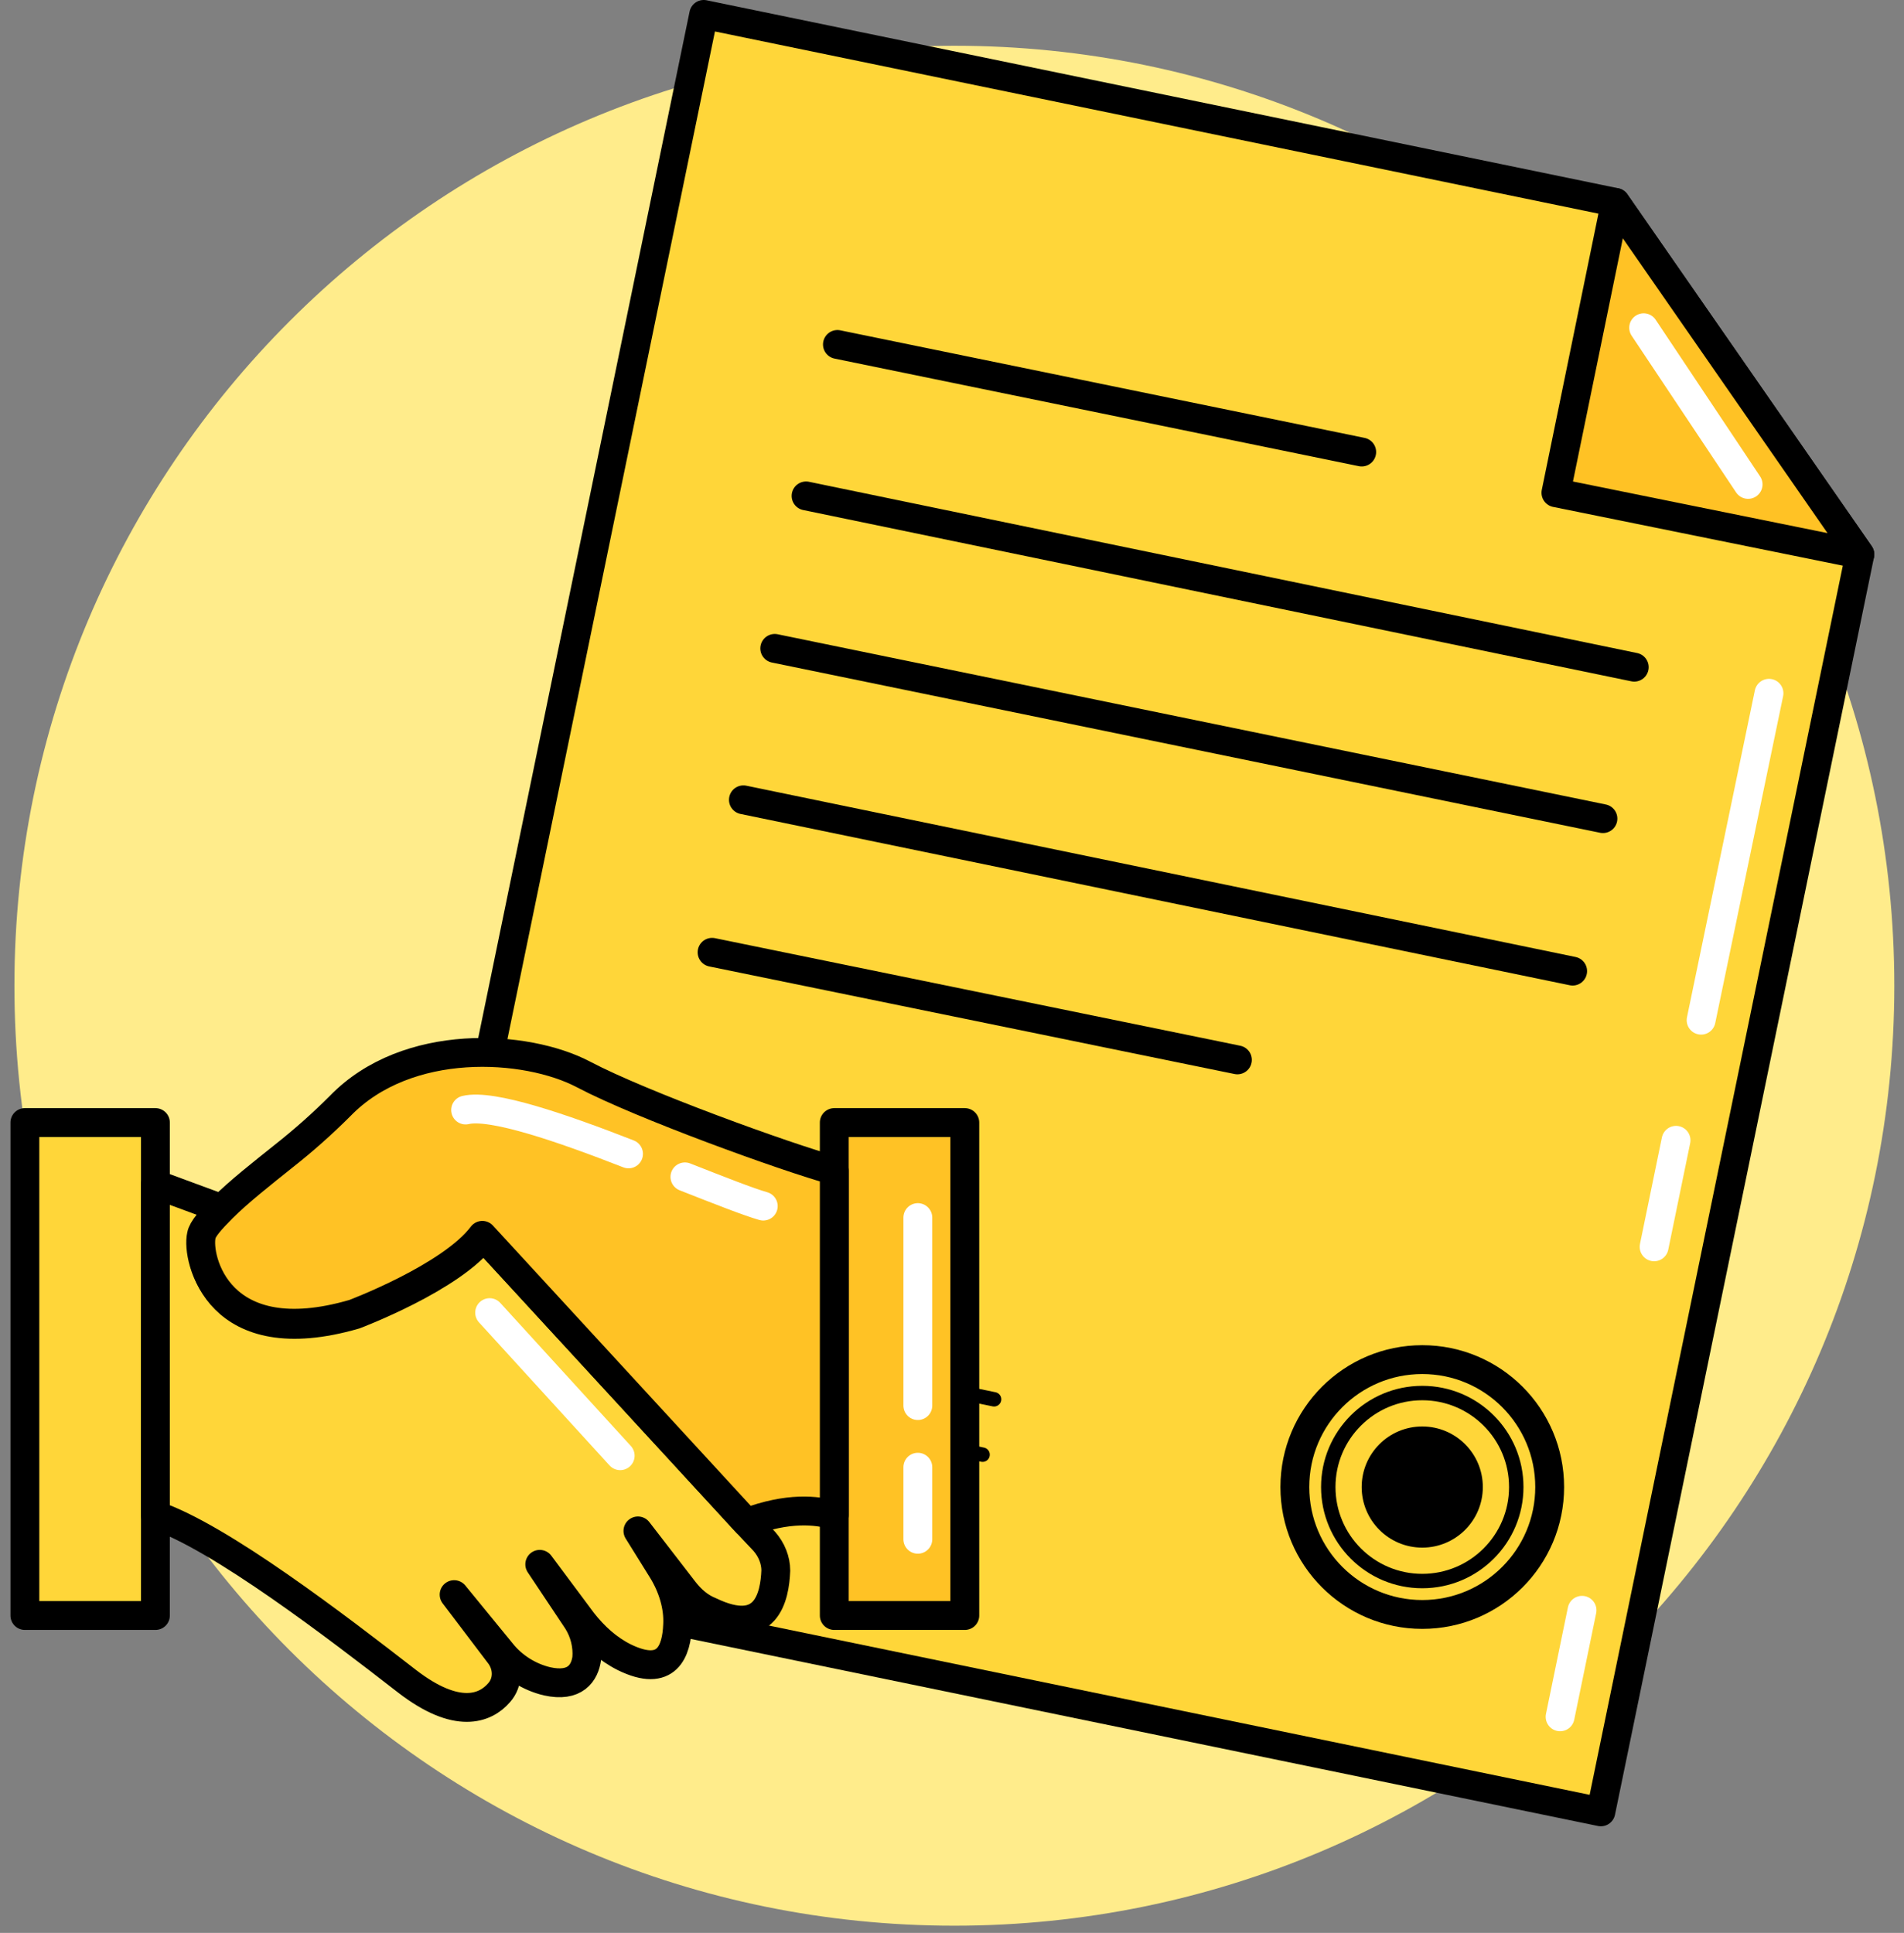 <?xml version="1.0" encoding="UTF-8"?> <svg xmlns="http://www.w3.org/2000/svg" width="132" height="134" viewBox="0 0 132 134" fill="none"><rect x="0" y="0" width="132" height="134" fill="#808080" stroke="none"/> <path d="M66.164 133.5C102.153 133.5 131.328 104.325 131.328 68.336C131.328 32.347 102.153 3.172 66.164 3.172C30.175 3.172 1 32.347 1 68.336C1 104.325 30.175 133.5 66.164 133.5Z" fill="#FFEC8B"></path> <path d="M110.984 125.608L26.705 108.231L48.788 1L111.997 14.033L128.94 38.433L110.984 125.608Z" fill="#FFD639" stroke="black" stroke-width="2" stroke-miterlimit="10" stroke-linejoin="round"></path> <path d="M107.869 34.161L111.996 14.033L128.939 38.433L107.869 34.161Z" fill="#FFC225" stroke="black" stroke-width="2" stroke-miterlimit="10" stroke-linejoin="round"></path> <path d="M58.057 23.88L94.404 31.337" stroke="black" stroke-width="2" stroke-miterlimit="10" stroke-linecap="round" stroke-linejoin="round"></path> <path d="M49.367 66.019L85.787 73.477" stroke="black" stroke-width="2" stroke-miterlimit="10" stroke-linecap="round" stroke-linejoin="round"></path> <path d="M55.883 34.379L113.299 46.253" stroke="black" stroke-width="2" stroke-miterlimit="10" stroke-linecap="round" stroke-linejoin="round"></path> <path d="M53.711 44.95L111.128 56.752" stroke="black" stroke-width="2" stroke-miterlimit="10" stroke-linecap="round" stroke-linejoin="round"></path> <path d="M51.539 55.448L109.028 67.323" stroke="black" stroke-width="2" stroke-miterlimit="10" stroke-linecap="round" stroke-linejoin="round"></path> <path d="M98.603 111.923C103.481 111.923 107.436 107.968 107.436 103.09C107.436 98.211 103.481 94.256 98.603 94.256C93.724 94.256 89.769 98.211 89.769 103.09C89.769 107.968 93.724 111.923 98.603 111.923Z" stroke="black" stroke-width="2" stroke-miterlimit="10" stroke-linecap="round" stroke-linejoin="round"></path> <path d="M98.602 107.29C100.921 107.29 102.801 105.41 102.801 103.091C102.801 100.771 100.921 98.891 98.602 98.891C96.282 98.891 94.402 100.771 94.402 103.091C94.402 105.41 96.282 107.29 98.602 107.29Z" fill="black"></path> <path d="M98.602 109.607C102.201 109.607 105.119 106.689 105.119 103.09C105.119 99.491 102.201 96.574 98.602 96.574C95.003 96.574 92.086 99.491 92.086 103.09C92.086 106.689 95.003 109.607 98.602 109.607Z" stroke="black" stroke-miterlimit="10" stroke-linecap="round" stroke-linejoin="round"></path> <path d="M43.213 95.705L68.12 100.846" stroke="black" stroke-miterlimit="10" stroke-linecap="round" stroke-linejoin="round"></path> <path d="M44.01 91.868L68.917 97.008" stroke="black" stroke-miterlimit="10" stroke-linecap="round" stroke-linejoin="round"></path> <path d="M10.775 77.822H1.725V111.997H10.775V77.822Z" fill="#FFD639" stroke="black" stroke-width="2" stroke-miterlimit="10" stroke-linejoin="round"></path> <path d="M66.888 77.822H57.838V111.997H66.888V77.822Z" fill="#FFC225" stroke="black" stroke-width="2" stroke-miterlimit="10" stroke-linejoin="round"></path> <path d="M47.412 110.259L44.226 106.132L45.892 108.81C46.616 109.969 47.05 111.345 46.978 112.648C46.905 114.458 46.254 116.341 43.285 114.892C42.127 114.313 41.185 113.444 40.389 112.431L37.42 108.448L40.027 112.358C40.534 113.155 40.751 114.096 40.678 114.965C40.534 115.979 39.882 116.992 37.927 116.558C36.696 116.268 35.538 115.544 34.741 114.53L31.483 110.548L34.669 114.748C35.248 115.544 35.248 116.63 34.596 117.354C33.655 118.44 31.7 119.237 28.225 116.558C23.374 112.793 15.264 106.566 10.775 105.045V82.093L15.482 83.831C14.685 84.627 14.106 85.279 14.034 85.713C13.672 87.379 15.12 93.895 24.605 91.144C24.605 91.144 31.338 88.61 33.51 85.713L51.829 105.625L52.987 106.856C53.494 107.435 53.784 108.159 53.784 108.883C53.711 110.693 53.132 113.589 49.222 111.707C48.498 111.417 47.919 110.91 47.412 110.259Z" fill="#FFD639" stroke="black" stroke-width="2" stroke-miterlimit="10" stroke-linejoin="round"></path> <path d="M57.839 81.152V105.046C56.608 104.684 54.653 104.466 51.757 105.552L33.439 85.641C31.267 88.537 24.533 91.072 24.533 91.072C15.12 93.823 13.6 87.234 13.962 85.641C14.034 85.207 14.614 84.555 15.41 83.759C16.568 82.6 18.234 81.297 19.682 80.138C21.058 79.052 22.361 77.894 23.592 76.663C28.226 71.884 36.48 72.391 40.462 74.491C44.444 76.591 54.436 80.211 57.839 81.152Z" fill="#FFC225" stroke="black" stroke-width="2" stroke-miterlimit="10" stroke-linejoin="round"></path> <path d="M47.484 81.587C49.874 82.528 51.901 83.325 52.915 83.614" stroke="white" stroke-width="2" stroke-miterlimit="10" stroke-linecap="round" stroke-linejoin="round"></path> <path d="M32.279 76.953C34.089 76.518 38.941 78.183 43.574 79.994" stroke="white" stroke-width="2" stroke-miterlimit="10" stroke-linecap="round" stroke-linejoin="round"></path> <path d="M63.631 101.715V106.711" stroke="white" stroke-width="2" stroke-miterlimit="10" stroke-linecap="round" stroke-linejoin="round"></path> <path d="M63.631 84.41V97.443" stroke="white" stroke-width="2" stroke-miterlimit="10" stroke-linecap="round" stroke-linejoin="round"></path> <path d="M33.945 90.999L42.996 100.918" stroke="white" stroke-width="2" stroke-miterlimit="10" stroke-linecap="round" stroke-linejoin="round"></path> <path d="M116.196 79.052L114.676 86.437" stroke="white" stroke-width="2" stroke-miterlimit="10" stroke-linecap="round" stroke-linejoin="round"></path> <path d="M109.679 111.634L108.158 119.019" stroke="white" stroke-width="2" stroke-miterlimit="10" stroke-linecap="round" stroke-linejoin="round"></path> <path d="M122.64 48.062L117.934 70.725" stroke="white" stroke-width="2" stroke-miterlimit="10" stroke-linecap="round" stroke-linejoin="round"></path> <path d="M113.951 22.721L121.192 33.582" stroke="white" stroke-width="2" stroke-miterlimit="10" stroke-linecap="round" stroke-linejoin="round"></path> </svg> 